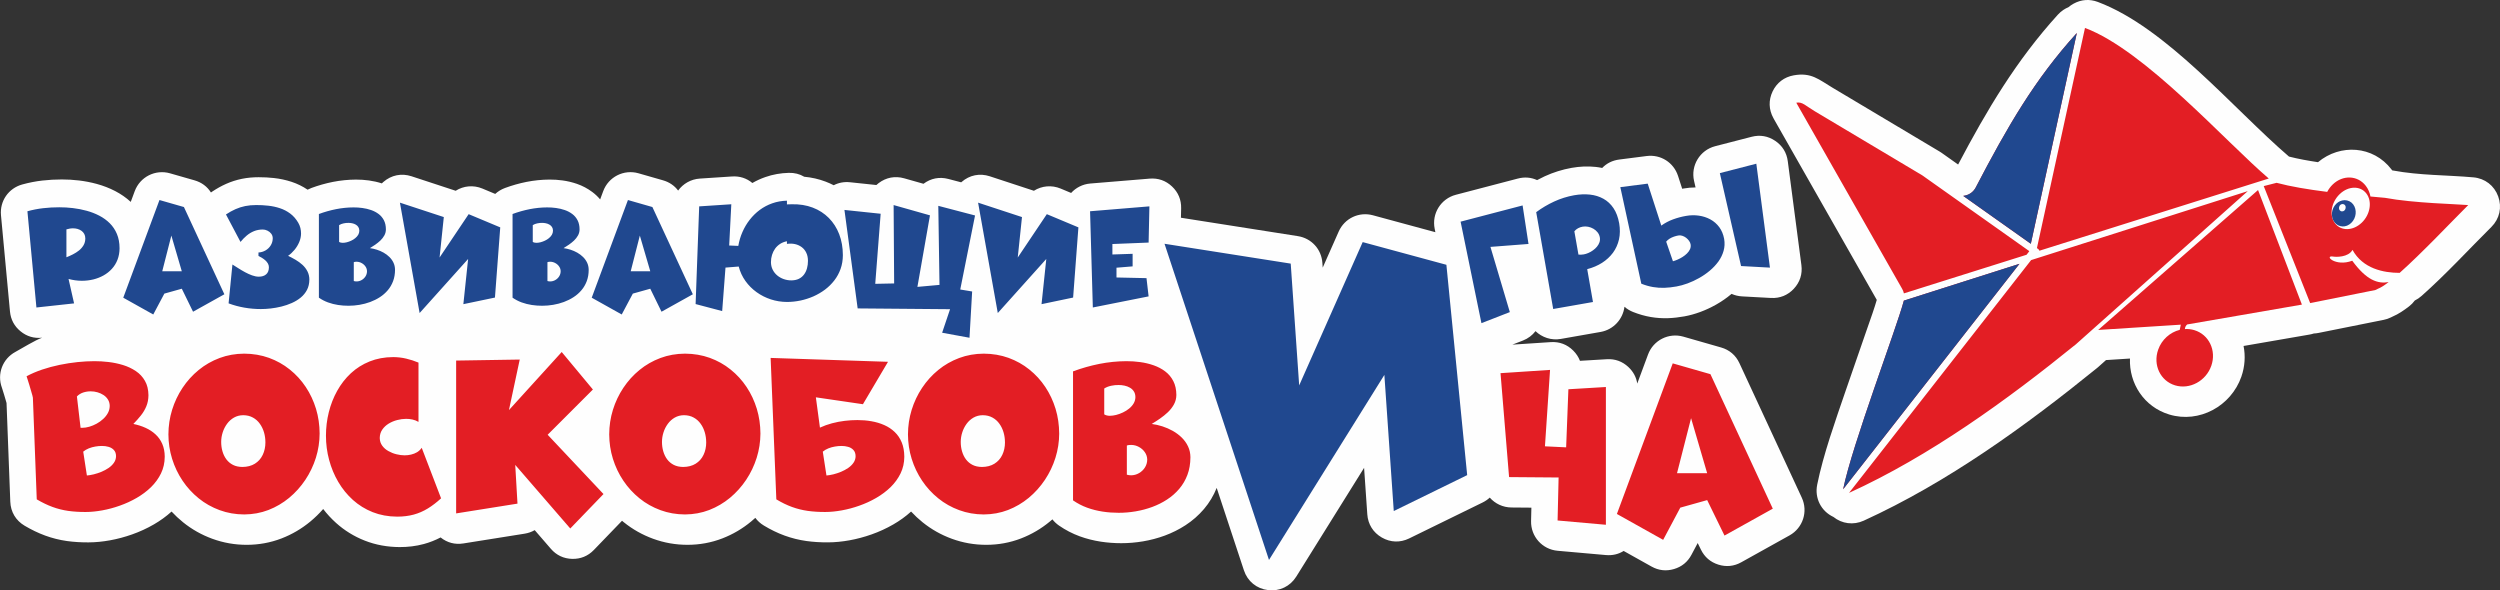 <?xml version="1.0" encoding="UTF-8"?> <svg xmlns="http://www.w3.org/2000/svg" xmlns:xlink="http://www.w3.org/1999/xlink" xmlns:xodm="http://www.corel.com/coreldraw/odm/2003" xml:space="preserve" width="95.625mm" height="22.581mm" version="1.1" style="shape-rendering:geometricPrecision; text-rendering:geometricPrecision; image-rendering:optimizeQuality; fill-rule:evenodd; clip-rule:evenodd" viewBox="0 0 2237.39 528.33"><rect x="0" y="0" width="2237.39" height="528.33" fill="#333333" stroke="none"/> <defs> <style type="text/css"> .fil0 {fill:#FEFEFE} .fil1 {fill:#E31E24;fill-rule:nonzero} .fil2 {fill:#20488F;fill-rule:nonzero} </style> </defs> <g id="Слой_x0020_1">  <g id="_1403413986080"> <g id="лого_РИВ-1.2_x002b_"> <path class="fil0" d="M37.7 302.23c-7.2,0.78 -13.69,-1.14 -19.3,-5.72 -5.62,-4.58 -8.8,-10.55 -9.47,-17.76l-8.05 -86.12c-1.19,-12.68 6.72,-24.13 18.98,-27.53 5.95,-1.65 12.01,-2.84 18.14,-3.54 5.75,-0.65 11.54,-0.96 17.33,-0.96 5.09,0 10.18,0.29 15.23,0.89 5.42,0.64 10.79,1.68 16.06,3.11 5.7,1.56 11.24,3.68 16.49,6.4 5.06,2.62 9.73,5.85 13.91,9.68l3.55 -9.59c4.75,-12.81 18.48,-19.75 31.61,-15.99l21.89 6.27c6.34,1.82 11.34,5.53 14.73,10.89 0.43,-0.32 0.86,-0.62 1.31,-0.93 3.92,-2.6 8.03,-4.91 12.32,-6.81 4.52,-2.01 9.25,-3.51 14.09,-4.5 4.9,-1 9.9,-1.42 14.9,-1.43 4.61,-0.01 9.21,0.22 13.79,0.73 5.35,0.6 10.63,1.72 15.75,3.4 5.09,1.68 9.9,4.03 14.33,7.02 1.06,-0.56 2.17,-1.06 3.32,-1.49 6.27,-2.32 12.7,-4.15 19.25,-5.46 6.82,-1.35 13.73,-2.04 20.67,-2.08 3.88,-0.02 7.76,0.24 11.61,0.77 3.93,0.54 7.81,1.41 11.59,2.63 0.44,-0.43 0.9,-0.86 1.38,-1.28 7.12,-6.19 16.26,-8.03 25.22,-5.08l39.28 12.9c0.07,0.02 0.13,0.04 0.2,0.07 6.98,-4.44 15.84,-5.36 23.97,-1.96l11.42 4.78c2.46,-2.25 5.4,-4.06 8.73,-5.3 6.27,-2.32 12.7,-4.15 19.25,-5.46 6.81,-1.35 13.73,-2.04 20.67,-2.08 3.88,-0.02 7.76,0.24 11.61,0.77 4.36,0.59 8.65,1.61 12.81,3.04 4.96,1.72 9.61,4.16 13.82,7.31 2.6,1.94 4.96,4.17 7.02,6.63l2.74 -7.38c4.74,-12.81 18.48,-19.75 31.61,-15.99l21.88 6.27c5.65,1.62 10.23,4.74 13.56,9.19 4.4,-6.1 11.39,-10.2 19.44,-10.73l28.75 -1.89c6.89,-0.45 13.07,1.53 18.24,5.84 3.67,-2.11 7.54,-3.88 11.57,-5.29 6.77,-2.38 13.86,-3.61 21.03,-3.79 5.09,-0.14 9.72,1.04 13.83,3.49 6.54,0.59 12.97,2.02 19.17,4.38 2.47,0.94 4.87,2.01 7.2,3.22 4.4,-2.31 9.37,-3.23 14.67,-2.67l23.5 2.47c0.63,-0.58 1.29,-1.13 1.99,-1.67 6.74,-5.13 14.74,-6.64 22.89,-4.34l17.3 4.9c6.53,-4.9 14.25,-6.41 22.2,-4.33l11.54 3.03c0.12,-0.11 0.25,-0.22 0.37,-0.33 7.12,-6.19 16.26,-8.03 25.22,-5.08l39.28 12.9c0.06,0.02 0.13,0.04 0.2,0.07 6.98,-4.44 15.84,-5.36 23.97,-1.96l9.34 3.91c4.29,-4.72 10.31,-7.87 17.15,-8.44l53.12 -4.38c7.63,-0.63 14.43,1.75 20,7 5.57,5.25 8.36,11.9 8.19,19.55l-0.19 8.45 104.64 16.46c12.14,1.91 21.1,11.67 21.95,23.93l0.29 4.27 14.3 -32.27c5.25,-11.85 18.13,-17.98 30.64,-14.59l55.9 15.15 -0.62 -3.04c-2.79,-13.58 5.51,-26.94 18.93,-30.45l55.49 -14.52c6.01,-1.58 11.83,-1.1 17.22,1.38 2.23,-1.21 4.5,-2.34 6.81,-3.4 7.7,-3.53 15.77,-6.07 24.1,-7.55 7.11,-1.26 14.4,-1.63 21.58,-0.84 1.95,0.21 3.87,0.52 5.78,0.92 4.05,-4.21 9.2,-6.75 15.26,-7.53l24.52 -3.14c12.56,-1.61 24.21,5.78 28.1,17.82l3.71 11.47c0.49,-0.09 0.98,-0.18 1.46,-0.26 3.47,-0.6 6.99,-0.92 10.5,-0.93l-1.34 -5.86c-3.14,-13.75 5.24,-27.51 18.89,-31.04l32.65 -8.43c7.49,-1.93 14.68,-0.69 21.09,3.64 6.41,4.33 10.25,10.54 11.25,18.21l12.19 93c1.04,7.96 -1.27,15.22 -6.73,21.1 -5.45,5.88 -12.52,8.74 -20.53,8.3l-25.84 -1.41c-3.35,-0.18 -6.52,-0.97 -9.4,-2.26 -0.11,0.1 -0.23,0.2 -0.34,0.29 -4.21,3.54 -8.75,6.65 -13.54,9.35 -4.54,2.56 -9.26,4.78 -14.16,6.58 -4.67,1.71 -9.46,3.08 -14.36,3.95 -4.77,0.85 -9.6,1.42 -14.45,1.59 -5.2,0.18 -10.41,-0.18 -15.54,-1.06 -5.35,-0.92 -10.58,-2.45 -15.62,-4.43 -2.97,-1.17 -5.59,-2.77 -7.84,-4.74 -1.35,11.1 -9.82,20.52 -21.37,22.55l-35.61 6.25c-8.52,1.49 -16.83,-1.37 -22.63,-6.97 -2.81,3.65 -6.63,6.61 -11.23,8.39l-9.49 3.69 34.34 -2.26c7.76,-0.51 14.64,2.08 20.14,7.58 2.73,2.73 4.74,5.81 6.02,9.16l23.97 -1.43c7.44,-0.45 14,1.94 19.42,7.04 4.37,4.12 7.02,9.08 7.88,14.76l9.65 -26.01c4.75,-12.81 18.48,-19.75 31.61,-15.99l33.74 9.67c7.54,2.16 13.17,6.98 16.46,14.09l55.81 120.37c5.76,12.41 0.99,27.07 -10.96,33.73l-43.23 24.07c-6.48,3.61 -13.4,4.32 -20.48,2.1 -7.08,-2.23 -12.35,-6.76 -15.61,-13.43l-2.88 -5.89 -5.6 10.53c-3.41,6.42 -8.68,10.71 -15.66,12.76 -6.98,2.05 -13.72,1.29 -20.07,-2.26l-24.94 -13.95c-4.71,2.95 -10.06,4.19 -15.89,3.67l-43.22 -3.83c-13.71,-1.21 -24.07,-12.81 -23.75,-26.57l0.28 -12.02 -17.86 -0.15c-7.71,-0.07 -14.64,-3.45 -19.38,-8.85 -1.88,1.74 -4.04,3.23 -6.46,4.41l-65.7 32.15c-8.03,3.93 -16.73,3.63 -24.48,-0.84 -7.74,-4.47 -12.36,-11.86 -12.97,-20.78l-2.87 -41.57 -60.7 97.34c-5.47,8.78 -14.93,13.32 -25.21,12.08 -10.27,-1.23 -18.4,-7.87 -21.64,-17.7l-24.37 -73.77c-2.75,6.89 -6.54,13.24 -11.36,18.9 -4.78,5.61 -10.32,10.46 -16.5,14.48 -5.82,3.79 -12.05,6.89 -18.57,9.3 -6.32,2.33 -12.86,4.05 -19.51,5.17 -6.43,1.08 -12.94,1.64 -19.46,1.64 -6.11,0 -12.21,-0.44 -18.25,-1.36 -6.45,-0.99 -12.79,-2.56 -18.92,-4.8 -6.55,-2.39 -12.74,-5.61 -18.48,-9.57 -2.34,-1.62 -4.34,-3.5 -5.98,-5.6 -0.74,0.66 -1.5,1.3 -2.26,1.93 -7.74,6.42 -16.38,11.49 -25.76,15.12 -9.94,3.85 -20.38,5.72 -31.03,5.74 -10.64,0.02 -21.09,-1.79 -31.07,-5.46 -9.47,-3.48 -18.24,-8.4 -26.08,-14.74 -3.67,-2.96 -7.09,-6.15 -10.27,-9.58 -4.82,4.38 -10.14,8.19 -15.79,11.46 -6.22,3.6 -12.76,6.6 -19.54,8.99 -6.46,2.28 -13.08,4.08 -19.83,5.29 -6.36,1.15 -12.81,1.82 -19.28,1.84 -6.45,0.02 -12.92,-0.32 -19.31,-1.22 -6.63,-0.93 -13.12,-2.55 -19.41,-4.84 -6.49,-2.35 -12.71,-5.43 -18.61,-9 -3.08,-1.86 -5.64,-4.19 -7.63,-6.88 -1.22,1.12 -2.47,2.21 -3.75,3.27 -7.74,6.42 -16.38,11.49 -25.76,15.12 -9.94,3.85 -20.38,5.72 -31.03,5.74 -10.64,0.02 -21.09,-1.79 -31.07,-5.46 -9.47,-3.48 -18.24,-8.4 -26.08,-14.74 -0.54,-0.43 -1.08,-0.88 -1.61,-1.32l-25.21 26.14c-5.27,5.46 -11.87,8.16 -19.46,7.96 -7.58,-0.2 -14.04,-3.26 -19,-9l-14.47 -16.72c-2.69,1.55 -5.71,2.64 -8.96,3.16l-54.9 8.75c-7.51,1.2 -14.48,-0.64 -20.36,-5.37 -4.76,2.49 -9.76,4.46 -14.97,5.88 -7.11,1.93 -14.43,2.77 -21.78,2.74 -10.73,-0.05 -21.29,-1.88 -31.29,-5.84 -9.41,-3.72 -18,-9 -25.52,-15.76 -4.24,-3.81 -8.09,-7.98 -11.53,-12.47 -3.51,4.03 -7.35,7.77 -11.48,11.2 -7.75,6.42 -16.38,11.49 -25.76,15.12 -9.94,3.84 -20.38,5.71 -31.03,5.74 -10.65,0.02 -21.09,-1.79 -31.07,-5.46 -9.47,-3.48 -18.24,-8.4 -26.08,-14.74 -3.67,-2.96 -7.09,-6.16 -10.27,-9.58 -4.83,4.39 -10.14,8.2 -15.79,11.47 -6.22,3.61 -12.76,6.6 -19.53,8.99 -6.46,2.28 -13.09,4.08 -19.83,5.29 -6.36,1.15 -12.81,1.82 -19.28,1.84 -6.46,0.02 -12.95,-0.32 -19.35,-1.23 -6.59,-0.94 -13.05,-2.57 -19.3,-4.85 -6.41,-2.34 -12.57,-5.38 -18.45,-8.85 -7.86,-4.64 -12.45,-12.32 -12.8,-21.45l-3.36 -88.34c-0.25,-0.87 -0.5,-1.75 -0.76,-2.62 -0.53,-1.76 -1.04,-3.53 -1.4,-4.77 -0.5,-1.58 -0.99,-3.17 -1.49,-4.75 -0.17,-0.55 -0.34,-1.11 -0.52,-1.66 -4.51,-12.21 0.59,-25.75 12.1,-31.95 5.72,-3.08 17.81,-10.63 23.97,-12.71zm1588.59 131.61c0,0 0,0 0,0 5.5,-27.19 16.26,-57.13 25.26,-83.48 6.08,-17.81 12.32,-35.56 18.47,-53.35 1.87,-5.43 3.9,-11.06 5.8,-16.66 1.37,-4.03 2.68,-8.05 3.82,-11.96 -30.59,-53.77 -61.18,-107.53 -91.76,-161.29 -0.22,-0.38 -0.39,-0.71 -0.77,-1.42 -4.2,-7.59 -4.45,-15.98 -0.73,-23.82 3.73,-7.83 10.4,-12.92 18.94,-14.45 15.81,-2.82 22.54,3.83 34.62,11.02 31.99,19.06 63.95,38.18 95.96,57.21 0.62,0.37 1.15,0.71 1.74,1.13l14.79 10.47c25.63,-48.56 51.83,-92.9 89.26,-134.11 1.5,-1.65 3.16,-3.07 4.93,-4.26 1.43,-0.96 2.93,-1.76 4.49,-2.4 1.42,-1.21 2.99,-2.28 4.72,-3.23 6.88,-3.74 14.27,-4.26 21.61,-1.51 61.47,23.06 120.96,95.39 171.09,138.39 8.43,2.15 17.22,3.72 25.97,5.03 19.89,-16.66 49.42,-14.85 65.76,6.45 0.22,0.29 0.44,0.58 0.66,0.87 0.22,0.04 0.44,0.07 0.68,0.12 24.08,4.48 47.89,3.99 71.98,6.13 10.33,0.92 18.67,7.34 22.2,17.08 3.53,9.75 1.23,20.02 -6.12,27.34 -20.7,20.61 -40.62,42.33 -62.48,61.72 -1.89,1.68 -3.9,3.03 -6.02,4.07 -1.45,1.97 -3.21,3.77 -5.25,5.34 -4.49,3.45 -9.38,6.82 -14.63,9.04l-1.68 0.82c-2.09,1.02 -4,1.66 -6.28,2.12l-58.38 11.71c-1.39,0.28 -2.78,0.44 -4.15,0.5 -1.26,0.41 -2.58,0.74 -3.94,0.97l-58.96 10.2c1.76,8.86 1.22,18.34 -1.98,27.5 -9.2,26.28 -37.62,41.97 -64.53,33.84 -22.64,-6.84 -36.04,-27.88 -35.16,-50.09l-21.43 1.37 -6.99 6.23c-0.32,0.29 -0.59,0.52 -0.93,0.79 -63.95,51.85 -133.82,102.44 -208.93,136.71 -9.22,4.2 -19.57,2.77 -27.12,-3.35 -11.03,-5.15 -16.94,-16.84 -14.52,-28.79z"></path> </g> <g id="_1.1"> <g> <path class="fil1" d="M147.44 408.78c-0.03,-4.32 -0.76,-8.15 -2.19,-11.43 -1.43,-3.31 -3.4,-6.14 -5.96,-8.51 -2.55,-2.38 -5.53,-4.35 -8.93,-5.9 -3.37,-1.56 -7.05,-2.7 -11.01,-3.53 2.46,-2.52 4.71,-5.05 6.75,-7.6 2.04,-2.55 3.65,-5.29 4.86,-8.21 1.22,-2.92 1.86,-6.23 1.89,-9.91 -0.07,-5.02 -1.09,-9.31 -3.14,-12.83 -2.01,-3.56 -4.74,-6.48 -8.15,-8.75 -3.43,-2.31 -7.23,-4.11 -11.46,-5.41 -4.2,-1.28 -8.51,-2.19 -12.92,-2.71 -4.43,-0.51 -8.63,-0.79 -12.68,-0.76 -4.77,0 -9.82,0.27 -15.14,0.82 -5.29,0.55 -10.64,1.4 -16.05,2.5 -5.38,1.12 -10.61,2.52 -15.65,4.22 -5.02,1.71 -9.67,3.68 -13.89,5.96 0.21,0.55 0.52,1.52 0.94,2.89 0.43,1.37 0.91,2.95 1.46,4.68 0.52,1.76 1.03,3.5 1.52,5.16 0.52,1.71 0.91,3.14 1.25,4.32 0.3,1.19 0.48,1.89 0.48,2.1l3.46 91.01c4.89,2.89 9.61,5.16 14.14,6.81 4.56,1.68 9.24,2.83 14.05,3.53 4.8,0.66 10,1 15.59,0.97 4.62,0 9.51,-0.49 14.74,-1.43 5.23,-0.94 10.49,-2.34 15.77,-4.22 5.29,-1.86 10.34,-4.16 15.15,-6.96 4.8,-2.77 9.09,-5.99 12.85,-9.64 3.73,-3.68 6.72,-7.78 8.91,-12.3 2.19,-4.53 3.31,-9.49 3.34,-14.86zm1711.24 -379.27c-37.74,41.54 -62.19,83.93 -90.68,138.62 -1.99,3.48 -4.98,5.76 -8.86,6.78 -0.73,0.19 -1.44,0.33 -2.15,0.41l60.51 42.85 41.18 -188.66zm-138.39 127.38c-30.72,-18.27 -67.46,-40.23 -95.98,-57.23 -8.69,-5.17 -11.18,-8.74 -16.7,-7.76 0.25,0.45 0.45,0.84 0.62,1.16 31.37,55.16 62.76,110.3 94.12,165.45 0.75,1.31 1.26,2.67 1.56,4.05l109.76 -34.56 2.32 -2.98 0.07 -0.33 -95.78 -67.82zm104.9 67.49l205.25 -64.62c-38.55,-32.81 -110.73,-114.62 -164.46,-134.77l-43.02 197.05 1.06 0.76c0.58,0.4 0.97,0.97 1.16,1.59zm309.33 -47.33c25.92,4.82 64.51,5.58 74.44,6.47 -14.65,14.59 -41.71,43.23 -61.38,60.68 -14.51,-0 -32.94,-3.79 -42.19,-20.56 -3.79,6.85 -15.02,6.38 -17.08,6 -9.02,-1.57 1.56,9.45 16.85,3.69 12.86,17.63 23,20.83 32.57,19.11 -3.81,2.93 -7.02,5.01 -9.39,5.9l-2.46 1.2 -58.38 11.71 -41.56 -104.72 11.53 -2.92c12.56,3.35 27.96,5.93 45.28,8.11 1.27,-2.45 2.94,-4.72 4.99,-6.69 9.09,-8.7 22.32,-8.14 29.54,1.27 2.16,2.81 3.54,6.09 4.16,9.55l13.08 1.2zm-20.89 22.28c7.72,-7.39 9.58,-19.15 4.14,-26.21 -5.43,-7.08 -16.1,-6.82 -23.82,0.59 -7.72,7.4 -9.6,19.13 -4.16,26.21 5.42,7.07 16.1,6.79 23.83,-0.6zm-53.53 73.27l-102.69 17.77c-1.28,1.13 -1.91,2.53 -2.04,4.11 2.83,-0.17 5.69,0.14 8.49,0.99 13.12,3.97 19.92,18.26 15.15,31.9 -4.77,13.64 -19.29,21.46 -32.4,17.5 -13.15,-3.97 -19.96,-18.25 -15.16,-31.89 3.18,-9.11 10.73,-15.64 19.31,-17.78 0.26,-1.51 0.58,-3.05 0.95,-4.64l-73.94 4.72 143.07 -125.21 39.26 102.54zm-201.95 35.27c-61.95,50.23 -131.16,100.32 -203.34,133.24l162.95 -208.34 193.9 -61.72 -153.52 136.81zm-208.62 129.99c8.01,-39.61 47.84,-144.27 54.24,-168.47l0.09 -0.35 103.48 -32.94 -157.82 201.76zm-212.33 31.78l0 -123.29 -33.56 2.01 -2.01 51.98 -18.97 -0.91 4.56 -68.39 -44.32 2.92 7.66 93.01 44.32 0.36 -0.91 38.48 43.22 3.83zm149.37 -14.41l-55.81 -120.37 -33.74 -9.67 -49.97 134.78 41.4 23.17 15.33 -28.82 24.07 -6.75 15.5 31.73 43.23 -24.07zm-58.73 -31.73l-26.99 0 12.58 -49.25 14.41 49.25zm-1429.65 -60.14c-0.04,2.19 -0.54,4.26 -1.61,6.23 -1.06,1.94 -2.46,3.74 -4.23,5.35 -1.76,1.64 -3.71,3.04 -5.87,4.23 -2.16,1.16 -4.35,2.1 -6.56,2.73 -2.26,0.64 -4.35,0.98 -6.35,0.98l-1.46 0 -3.28 -28.09c1.58,-1.64 3.47,-2.8 5.66,-3.53 2.19,-0.7 4.43,-1.06 6.75,-1.03 1.95,0 3.93,0.27 5.9,0.82 1.97,0.55 3.79,1.37 5.47,2.46 1.67,1.09 3.01,2.46 4.01,4.1 1.04,1.64 1.55,3.56 1.58,5.75zm5.66 44.87c-0.03,2.15 -0.64,4.1 -1.86,5.86 -1.19,1.76 -2.8,3.31 -4.75,4.68 -1.97,1.33 -4.1,2.49 -6.44,3.47 -2.31,0.94 -4.62,1.7 -6.9,2.27 -2.28,0.55 -4.32,0.88 -6.14,1.03l-3.28 -21.34c1.43,-1.21 3.1,-2.19 5.01,-2.95 1.89,-0.76 3.87,-1.31 5.93,-1.64 2.04,-0.36 3.98,-0.51 5.84,-0.51 2.01,-0.03 3.95,0.25 5.87,0.79 1.92,0.55 3.5,1.46 4.74,2.79 1.28,1.34 1.95,3.2 1.98,5.54zm182.2 -20.25c-0.04,-7.66 -1.1,-15.02 -3.22,-22.07 -2.16,-7.05 -5.2,-13.59 -9.18,-19.57 -3.98,-5.99 -8.75,-11.22 -14.32,-15.65 -5.53,-4.47 -11.76,-7.93 -18.6,-10.43 -6.87,-2.46 -14.26,-3.73 -22.17,-3.77 -7.84,0.04 -15.16,1.34 -22.03,3.9 -6.87,2.58 -13.11,6.14 -18.69,10.7 -5.62,4.59 -10.43,9.92 -14.47,15.99 -4.04,6.05 -7.15,12.65 -9.34,19.69 -2.18,7.08 -3.28,14.38 -3.31,21.95 0.03,7.53 1.13,14.83 3.31,21.88 2.19,7.02 5.29,13.55 9.34,19.58 4.04,6.02 8.85,11.27 14.47,15.8 5.58,4.53 11.82,8.02 18.69,10.55 6.87,2.53 14.19,3.83 22.03,3.86 7.67,-0.06 14.87,-1.36 21.68,-3.98 6.78,-2.64 12.95,-6.26 18.54,-10.88 5.59,-4.65 10.43,-10.03 14.5,-16.14 4.08,-6.11 7.2,-12.68 9.42,-19.73 2.18,-7.01 3.31,-14.25 3.34,-21.67zm-48.52 7.84c0,4.23 -0.82,8 -2.43,11.31 -1.58,3.32 -3.92,5.93 -6.99,7.85 -3.07,1.91 -6.81,2.89 -11.19,2.92 -3.23,-0.03 -6.05,-0.64 -8.42,-1.85 -2.4,-1.22 -4.35,-2.89 -5.93,-4.99 -1.55,-2.09 -2.71,-4.5 -3.47,-7.17 -0.79,-2.68 -1.15,-5.47 -1.15,-8.43 0,-2.86 0.45,-5.71 1.36,-8.51 0.88,-2.79 2.19,-5.35 3.9,-7.69 1.7,-2.31 3.76,-4.16 6.2,-5.56 2.43,-1.37 5.16,-2.1 8.24,-2.13 3.35,0.03 6.24,0.73 8.72,2.13 2.49,1.37 4.56,3.22 6.2,5.56 1.67,2.3 2.89,4.89 3.74,7.78 0.82,2.85 1.21,5.77 1.21,8.78zm157.22 50.16l-17.33 -45.23c-1.12,1.64 -2.52,2.95 -4.16,3.95 -1.67,0.97 -3.47,1.7 -5.41,2.13 -1.91,0.46 -3.83,0.66 -5.75,0.66 -2.28,0 -4.68,-0.3 -7.23,-0.94 -2.56,-0.61 -4.99,-1.58 -7.23,-2.85 -2.29,-1.24 -4.13,-2.86 -5.56,-4.84 -1.43,-1.95 -2.16,-4.22 -2.22,-6.87 0.03,-2.89 0.79,-5.38 2.28,-7.54 1.46,-2.12 3.37,-3.92 5.72,-5.35 2.37,-1.43 4.89,-2.49 7.63,-3.19 2.7,-0.7 5.35,-1.07 7.9,-1.07 1.95,-0.03 3.87,0.18 5.78,0.61 1.92,0.42 3.68,1.12 5.36,2.12l0 -53.07c-3.56,-1.49 -7.21,-2.67 -10.98,-3.56 -3.73,-0.89 -7.63,-1.34 -11.64,-1.37 -7.75,0.03 -14.77,1.34 -21.1,3.89 -6.35,2.55 -11.95,6.08 -16.78,10.57 -4.86,4.53 -8.93,9.76 -12.25,15.72 -3.32,5.93 -5.8,12.34 -7.51,19.15 -1.7,6.83 -2.55,13.86 -2.55,21.06 0,7.39 0.94,14.59 2.83,21.61 1.86,7.02 4.59,13.58 8.18,19.7 3.59,6.13 7.97,11.51 13.13,16.17 5.2,4.65 11.09,8.3 17.69,10.91 6.62,2.62 13.89,3.95 21.82,4.01 5.44,0 10.36,-0.61 14.84,-1.82 4.47,-1.21 8.66,-3.04 12.64,-5.47 3.98,-2.43 7.94,-5.47 11.92,-9.12zm145.36 -3.83l-49.98 -53.07 40.49 -40.49 -27.91 -33.56 -47.23 51.98 9.66 -45.23 -56.91 0.91 0 136.78 54.9 -8.75 -2.01 -34.65 49.25 56.9 29.73 -30.82zm140.44 -54.17c-0.04,-7.66 -1.1,-15.02 -3.22,-22.07 -2.16,-7.05 -5.2,-13.59 -9.18,-19.57 -3.98,-5.99 -8.76,-11.22 -14.32,-15.65 -5.53,-4.47 -11.76,-7.93 -18.6,-10.43 -6.87,-2.46 -14.26,-3.73 -22.17,-3.77 -7.84,0.04 -15.16,1.34 -22.03,3.9 -6.87,2.58 -13.11,6.14 -18.69,10.7 -5.62,4.59 -10.43,9.92 -14.47,15.99 -4.04,6.05 -7.15,12.65 -9.34,19.69 -2.19,7.08 -3.28,14.38 -3.31,21.95 0.03,7.53 1.12,14.83 3.31,21.88 2.19,7.02 5.29,13.55 9.34,19.58 4.04,6.02 8.85,11.27 14.47,15.8 5.58,4.53 11.82,8.02 18.69,10.55 6.87,2.53 14.19,3.83 22.03,3.86 7.66,-0.06 14.87,-1.36 21.68,-3.98 6.78,-2.64 12.95,-6.26 18.54,-10.88 5.59,-4.65 10.43,-10.03 14.5,-16.14 4.07,-6.11 7.21,-12.68 9.42,-19.73 2.19,-7.01 3.31,-14.25 3.35,-21.67zm-48.52 7.84c0,4.23 -0.82,8 -2.43,11.31 -1.58,3.32 -3.93,5.93 -7,7.85 -3.07,1.91 -6.81,2.89 -11.19,2.92 -3.22,-0.03 -6.04,-0.64 -8.42,-1.85 -2.4,-1.22 -4.35,-2.89 -5.93,-4.99 -1.54,-2.09 -2.7,-4.5 -3.47,-7.17 -0.79,-2.68 -1.15,-5.47 -1.15,-8.43 0,-2.86 0.45,-5.71 1.36,-8.51 0.88,-2.79 2.19,-5.35 3.9,-7.69 1.7,-2.31 3.76,-4.16 6.2,-5.56 2.43,-1.37 5.16,-2.1 8.23,-2.13 3.35,0.03 6.24,0.73 8.72,2.13 2.49,1.37 4.56,3.22 6.21,5.56 1.67,2.3 2.89,4.89 3.73,7.78 0.82,2.85 1.22,5.77 1.22,8.78zm177.28 12.96c-0.03,-4.93 -0.79,-9.21 -2.31,-12.86 -1.52,-3.68 -3.62,-6.78 -6.32,-9.34 -2.68,-2.55 -5.78,-4.62 -9.33,-6.17 -3.53,-1.58 -7.35,-2.7 -11.43,-3.41 -4.07,-0.73 -8.27,-1.06 -12.55,-1.06 -3.77,0 -7.6,0.22 -11.46,0.7 -3.83,0.46 -7.63,1.19 -11.37,2.19 -3.74,1.01 -7.29,2.28 -10.73,3.87l-3.65 -27.12 42.13 6.17 22.44 -37.96 -105.05 -3.47c0.82,21 1.67,42.1 2.55,63.22 0.89,21.16 1.74,42.25 2.55,63.35 4.78,2.89 9.46,5.16 14.02,6.81 4.59,1.68 9.3,2.83 14.16,3.53 4.83,0.66 10.03,1 15.6,0.97 4.62,0 9.51,-0.49 14.74,-1.43 5.23,-0.94 10.49,-2.34 15.77,-4.22 5.29,-1.86 10.33,-4.16 15.14,-6.96 4.8,-2.77 9.09,-5.99 12.86,-9.64 3.73,-3.68 6.72,-7.78 8.91,-12.3 2.18,-4.53 3.31,-9.49 3.34,-14.86zm-43.59 -0.55c-0.03,2.15 -0.64,4.1 -1.85,5.86 -1.19,1.76 -2.8,3.31 -4.75,4.68 -1.98,1.33 -4.1,2.49 -6.44,3.47 -2.31,0.94 -4.62,1.7 -6.9,2.27 -2.28,0.55 -4.32,0.88 -6.14,1.03l-3.28 -21.34c1.43,-1.21 3.1,-2.19 5.01,-2.95 1.88,-0.76 3.86,-1.31 5.93,-1.64 2.03,-0.36 3.98,-0.51 5.83,-0.51 2.01,-0.03 3.96,0.25 5.87,0.79 1.91,0.51 3.5,1.46 4.74,2.79 1.28,1.34 1.94,3.2 1.97,5.54zm182.2 -20.25c-0.03,-7.66 -1.1,-15.02 -3.22,-22.07 -2.16,-7.05 -5.2,-13.59 -9.18,-19.57 -3.98,-5.99 -8.76,-11.22 -14.32,-15.65 -5.53,-4.47 -11.76,-7.93 -18.6,-10.43 -6.86,-2.46 -14.26,-3.73 -22.16,-3.77 -7.84,0.04 -15.16,1.34 -22.03,3.9 -6.87,2.58 -13.11,6.14 -18.7,10.7 -5.62,4.59 -10.43,9.92 -14.47,15.99 -4.04,6.05 -7.15,12.65 -9.34,19.69 -2.19,7.08 -3.28,14.38 -3.31,21.95 0.03,7.53 1.12,14.83 3.31,21.88 2.19,7.02 5.29,13.55 9.34,19.58 4.04,6.02 8.85,11.27 14.47,15.8 5.59,4.53 11.83,8.02 18.7,10.55 6.87,2.53 14.19,3.83 22.03,3.86 7.66,-0.06 14.87,-1.36 21.68,-3.98 6.78,-2.64 12.95,-6.26 18.54,-10.88 5.59,-4.65 10.43,-10.03 14.5,-16.14 4.07,-6.11 7.21,-12.68 9.42,-19.73 2.19,-7.01 3.32,-14.25 3.35,-21.67zm-48.51 7.84c0,4.23 -0.83,8 -2.43,11.31 -1.58,3.32 -3.93,5.93 -7,7.85 -3.07,1.91 -6.81,2.89 -11.19,2.92 -3.22,-0.03 -6.04,-0.64 -8.42,-1.85 -2.4,-1.22 -4.35,-2.89 -5.93,-4.99 -1.54,-2.09 -2.7,-4.5 -3.47,-7.17 -0.79,-2.68 -1.15,-5.47 -1.15,-8.43 0,-2.86 0.45,-5.71 1.36,-8.51 0.88,-2.79 2.19,-5.35 3.9,-7.69 1.7,-2.31 3.76,-4.16 6.2,-5.56 2.43,-1.37 5.16,-2.1 8.23,-2.13 3.35,0.03 6.24,0.73 8.72,2.13 2.49,1.37 4.56,3.22 6.21,5.56 1.67,2.3 2.89,4.89 3.73,7.78 0.82,2.85 1.22,5.77 1.22,8.78zm165.97 13.5c-0.03,-3.59 -0.73,-6.84 -2.13,-9.79 -1.36,-2.95 -3.25,-5.56 -5.59,-7.88 -2.37,-2.34 -5.05,-4.32 -8.02,-6.02 -3.01,-1.67 -6.11,-3.04 -9.34,-4.08 -3.25,-1.03 -6.44,-1.76 -9.57,-2.15 2.34,-1.4 4.77,-2.98 7.29,-4.71 2.55,-1.74 4.93,-3.68 7.17,-5.78 2.22,-2.13 4.05,-4.47 5.44,-7.03 1.4,-2.55 2.13,-5.35 2.16,-8.39 -0.03,-4.83 -0.94,-9 -2.74,-12.46 -1.79,-3.47 -4.19,-6.38 -7.26,-8.66 -3.07,-2.31 -6.5,-4.13 -10.37,-5.47 -3.86,-1.34 -7.87,-2.31 -12.04,-2.86 -4.16,-0.57 -8.27,-0.85 -12.28,-0.82 -8.15,0.03 -16.2,0.85 -24.23,2.43 -8.02,1.61 -15.86,3.83 -23.56,6.69l0 115.45c3.92,2.71 8.12,4.89 12.62,6.54 4.5,1.64 9.15,2.79 13.92,3.52 4.77,0.73 9.54,1.06 14.32,1.06 5.01,0 10.06,-0.42 15.14,-1.28 5.07,-0.85 10.03,-2.16 14.81,-3.92 4.77,-1.76 9.24,-3.98 13.37,-6.69 4.13,-2.67 7.75,-5.87 10.88,-9.55 3.13,-3.67 5.56,-7.84 7.32,-12.52 1.77,-4.71 2.65,-9.92 2.68,-15.65zm-49.24 -53.99c-0.03,2.04 -0.55,3.92 -1.55,5.65 -1.03,1.74 -2.37,3.28 -4.07,4.66 -1.67,1.36 -3.53,2.55 -5.56,3.49 -2.04,0.97 -4.07,1.7 -6.1,2.22 -2.04,0.49 -3.95,0.76 -5.69,0.76 -0.82,0 -1.67,-0.09 -2.52,-0.3 -0.85,-0.18 -1.68,-0.52 -2.41,-0.98l0 -23.16c1.92,-1.19 3.98,-1.98 6.2,-2.44 2.22,-0.49 4.47,-0.7 6.75,-0.67 1.7,0 3.43,0.18 5.19,0.55 1.73,0.36 3.34,0.98 4.8,1.82 1.49,0.82 2.67,1.95 3.55,3.32 0.92,1.39 1.37,3.07 1.4,5.08zm10.58 55.99c-0.04,2.58 -0.73,4.93 -2.07,7.05 -1.33,2.09 -3.1,3.8 -5.29,5.04 -2.16,1.28 -4.53,1.92 -7.05,1.95 -1.28,0 -2.55,-0.18 -3.83,-0.55l0 -26.08c0.63,-0.27 1.31,-0.43 2.01,-0.48 0.7,-0.07 1.37,-0.07 2.01,-0.07 2.37,0.03 4.62,0.61 6.77,1.79 2.16,1.16 3.92,2.71 5.29,4.68 1.39,1.98 2.12,4.2 2.16,6.66z"></path> <path class="fil2" d="M106.99 222.07c-0.02,-4.79 -0.81,-9.01 -2.36,-12.7 -1.54,-3.67 -3.67,-6.86 -6.39,-9.57 -2.72,-2.7 -5.84,-4.96 -9.39,-6.8 -3.54,-1.84 -7.33,-3.31 -11.36,-4.4 -4.02,-1.1 -8.12,-1.9 -12.28,-2.38 -4.16,-0.5 -8.22,-0.73 -12.16,-0.71 -4.81,-0.02 -9.6,0.26 -14.39,0.8 -4.79,0.55 -9.48,1.47 -14.12,2.76l8.05 86.12 33.71 -3.67 -4.96 -21.88c1.95,0.53 3.92,0.95 5.93,1.22 1.99,0.29 4,0.43 6.02,0.43 3.5,0 6.9,-0.41 10.19,-1.2 3.3,-0.81 6.35,-2.01 9.19,-3.59 2.84,-1.59 5.33,-3.57 7.47,-5.91 2.15,-2.35 3.83,-5.07 5.03,-8.17 1.2,-3.1 1.81,-6.55 1.83,-10.35zm1992.08 -37.74c0.31,0.74 0.26,1.9 -0.02,2.62 -1.13,2.86 -3.67,2.12 -3.75,2.12 -0.06,0 -2.23,-0.63 -1.97,-3.37 0.07,-0.81 0.53,-1.84 1.28,-2.41 1.48,-1.16 3.7,-0.8 4.46,1.05zm-0.83 -5.21c-2.87,0.15 -5.26,1.2 -7.26,3.11 -4.62,4.43 -5.41,11.88 -1.72,16.66 3.65,4.76 10.37,5.06 14.97,0.62 4.62,-4.41 5.38,-11.86 1.74,-16.65 -1.85,-2.41 -4.5,-3.69 -7.74,-3.75zm-239.56 -149.61c-37.74,41.54 -62.19,83.93 -90.68,138.62 -1.99,3.48 -4.98,5.76 -8.86,6.78 -0.73,0.19 -1.44,0.33 -2.15,0.41l60.51 42.85 41.18 -188.66zm-209.15 408.35c8.01,-39.61 47.84,-144.27 54.24,-168.47l0.09 -0.35 103.48 -32.94 -157.82 201.76zm-286.87 -254.01l-55.49 14.52 18.65 90.83 25.41 -9.89 -17.35 -58.36 34.06 -2.62 -5.28 -34.49zm86.41 15.86c-0.96,-5.35 -2.65,-9.83 -5.07,-13.43 -2.42,-3.62 -5.44,-6.42 -9.02,-8.41 -3.58,-1.98 -7.61,-3.24 -12.05,-3.72 -4.44,-0.49 -9.16,-0.29 -14.17,0.59 -6.17,1.1 -12.09,2.96 -17.79,5.58 -5.7,2.62 -11.09,5.8 -16.14,9.55l15.21 86.66 35.6 -6.25 -5.16 -29.41c4.95,-1.28 9.36,-3.17 13.28,-5.65 3.91,-2.5 7.15,-5.5 9.77,-9.02 2.59,-3.53 4.38,-7.53 5.4,-11.97 0.99,-4.44 1.04,-9.27 0.15,-14.51zm-17.29 12.75c0.25,1.53 0.15,3.01 -0.34,4.41 -0.49,1.4 -1.25,2.72 -2.26,3.93 -1.01,1.21 -2.19,2.28 -3.51,3.22 -1.33,0.97 -2.71,1.75 -4.15,2.36 -1.42,0.62 -2.81,1.06 -4.12,1.28 -0.82,0.14 -1.65,0.23 -2.44,0.26 -0.81,0.03 -1.59,0 -2.32,-0.07l-3.66 -20.86c0.93,-1.13 2.02,-2.03 3.31,-2.73 1.29,-0.68 2.64,-1.16 4.11,-1.41 1.59,-0.28 3.21,-0.24 4.88,0.07 1.68,0.33 3.25,0.92 4.73,1.78 1.46,0.84 2.73,1.93 3.76,3.24 1.02,1.3 1.7,2.8 2.01,4.51zm140.05 -65.96l-32.65 8.43 18.99 83.16 25.85 1.41 -12.19 -93zm-28.77 67.36c-0.77,-4.11 -2.22,-7.63 -4.37,-10.55 -2.17,-2.92 -4.82,-5.23 -7.97,-6.96 -3.17,-1.71 -6.6,-2.85 -10.31,-3.36 -3.71,-0.54 -7.49,-0.48 -11.36,0.21 -3.91,0.66 -7.78,1.68 -11.59,3.07 -3.8,1.38 -7.36,3.25 -10.67,5.62l-12.15 -37.55 -24.52 3.14c3.09,14.34 6.22,28.73 9.38,43.16 3.16,14.45 6.29,28.85 9.4,43.25 3.59,1.42 7.08,2.42 10.45,2.99 3.4,0.59 6.8,0.81 10.25,0.7 3.43,-0.13 7.02,-0.53 10.76,-1.2 3.18,-0.56 6.48,-1.49 9.97,-2.76 3.48,-1.28 6.92,-2.88 10.33,-4.81 3.41,-1.91 6.6,-4.11 9.57,-6.61 2.96,-2.49 5.52,-5.22 7.68,-8.18 2.12,-2.98 3.68,-6.16 4.63,-9.54 0.96,-3.38 1.14,-6.92 0.51,-10.62zm-30.03 4.88c0.24,1.51 0.06,2.94 -0.55,4.3 -0.61,1.36 -1.53,2.64 -2.7,3.79 -1.19,1.18 -2.52,2.23 -4.01,3.16 -1.47,0.93 -2.97,1.71 -4.47,2.36 -1.5,0.66 -2.86,1.13 -4.09,1.46l-6.06 -17.55c0.87,-1.06 1.92,-1.95 3.12,-2.7 1.23,-0.73 2.52,-1.35 3.91,-1.82 1.37,-0.46 2.7,-0.8 4.02,-1.03 1.11,-0.18 2.27,-0.07 3.44,0.32 1.18,0.37 2.3,0.98 3.35,1.76 1.04,0.81 1.93,1.71 2.65,2.74 0.74,1.03 1.21,2.12 1.41,3.22zm-218.57 18.23l-74.91 -20.31 -56.84 128.25 -7.57 -109 -112.95 -17.76 93.5 282.97 103.26 -165.6 8.41 121.83 65.7 -32.15 -18.6 -188.22zm-1218.11 -23.53c-0.02,2.26 -0.55,4.28 -1.59,6.05 -1.03,1.75 -2.39,3.31 -4.06,4.66 -1.68,1.33 -3.51,2.5 -5.46,3.49 -1.97,1 -3.9,1.87 -5.8,2.6l0 -24.96c0.95,-0.29 1.91,-0.53 2.92,-0.69 0.99,-0.18 1.99,-0.26 3,-0.26 1.38,0 2.72,0.18 4.02,0.53 1.3,0.38 2.46,0.93 3.53,1.68 1.04,0.73 1.87,1.68 2.51,2.84 0.61,1.14 0.92,2.48 0.94,4.06zm124.45 49.92l-36.2 -78.08 -21.88 -6.27 -32.41 87.42 26.85 15.02 9.94 -18.69 15.61 -4.37 10.06 20.59 28.03 -15.62zm-38.09 -20.59l-17.51 0 8.16 -31.94 9.34 31.94zm114.17 7.57c-0.02,-2.82 -0.62,-5.34 -1.74,-7.51 -1.12,-2.19 -2.6,-4.12 -4.45,-5.82 -1.86,-1.67 -3.91,-3.18 -6.14,-4.49 -2.23,-1.3 -4.48,-2.5 -6.72,-3.58 2.09,-1.44 4,-3.24 5.74,-5.35 1.75,-2.11 3.15,-4.41 4.21,-6.9 1.06,-2.5 1.62,-5.05 1.64,-7.63 0,-1.72 -0.18,-3.38 -0.58,-4.99 -0.39,-1.62 -1.02,-3.18 -1.91,-4.71 -1.97,-3.37 -4.35,-6.12 -7.17,-8.22 -2.8,-2.09 -5.89,-3.71 -9.25,-4.81 -3.35,-1.11 -6.85,-1.86 -10.47,-2.25 -3.63,-0.42 -7.24,-0.59 -10.84,-0.57 -3.5,0 -6.74,0.29 -9.76,0.91 -2.99,0.61 -5.91,1.54 -8.71,2.78 -2.8,1.24 -5.64,2.82 -8.5,4.72l13.01 24.6c1.73,-2.14 3.59,-4.06 5.58,-5.72 1.99,-1.67 4.16,-2.97 6.51,-3.94 2.36,-0.95 4.96,-1.44 7.78,-1.46 1.46,0 2.86,0.33 4.22,1 1.38,0.65 2.5,1.55 3.39,2.72 0.88,1.16 1.36,2.52 1.38,4.08 -0.02,2.39 -0.63,4.52 -1.8,6.39 -1.14,1.87 -2.7,3.37 -4.61,4.49 -1.93,1.13 -4.04,1.76 -6.37,1.9l0 3.07c0.94,0.44 1.93,0.99 3.01,1.64 1.06,0.65 2.07,1.4 3.04,2.23 0.96,0.85 1.73,1.79 2.34,2.81 0.62,1.05 0.93,2.15 0.95,3.38 -0.02,2.9 -0.84,5.02 -2.47,6.42 -1.61,1.4 -3.83,2.09 -6.64,2.09 -1.88,-0.02 -3.87,-0.41 -5.96,-1.17 -2.09,-0.75 -4.2,-1.72 -6.31,-2.86 -2.11,-1.14 -4.12,-2.35 -6.05,-3.57 -1.93,-1.23 -3.66,-2.33 -5.22,-3.3l-3.43 34.78c4.63,1.72 9.36,3 14.21,3.83 4.85,0.85 9.74,1.26 14.65,1.26 2.72,0 5.64,-0.16 8.81,-0.51 3.16,-0.36 6.35,-0.93 9.6,-1.72 3.24,-0.81 6.35,-1.86 9.33,-3.19 2.97,-1.32 5.64,-2.94 8,-4.89 2.34,-1.93 4.2,-4.22 5.58,-6.86 1.36,-2.64 2.07,-5.66 2.09,-9.09zm76.65 -8.87c-0.02,-2.33 -0.47,-4.44 -1.38,-6.35 -0.88,-1.91 -2.11,-3.61 -3.63,-5.11 -1.54,-1.52 -3.27,-2.8 -5.21,-3.91 -1.95,-1.09 -3.96,-1.97 -6.06,-2.64 -2.11,-0.67 -4.18,-1.14 -6.2,-1.4 1.51,-0.91 3.09,-1.94 4.72,-3.06 1.66,-1.13 3.2,-2.39 4.66,-3.75 1.44,-1.38 2.62,-2.9 3.53,-4.55 0.91,-1.65 1.39,-3.47 1.4,-5.45 -0.01,-3.14 -0.61,-5.84 -1.77,-8.09 -1.17,-2.25 -2.72,-4.13 -4.72,-5.62 -1.99,-1.5 -4.22,-2.68 -6.72,-3.55 -2.51,-0.86 -5.11,-1.5 -7.81,-1.85 -2.7,-0.38 -5.36,-0.55 -7.96,-0.53 -5.28,0.02 -10.51,0.55 -15.71,1.58 -5.21,1.05 -10.29,2.48 -15.28,4.33l0 74.89c2.55,1.75 5.26,3.18 8.18,4.24 2.92,1.06 5.93,1.81 9.03,2.29 3.1,0.47 6.19,0.69 9.29,0.69 3.25,0 6.53,-0.28 9.82,-0.83 3.3,-0.55 6.51,-1.4 9.61,-2.54 3.09,-1.15 5.99,-2.59 8.67,-4.34 2.69,-1.73 5.03,-3.8 7.06,-6.19 2.03,-2.38 3.61,-5.08 4.75,-8.13 1.14,-3.05 1.72,-6.43 1.73,-10.15zm-31.94 -35.02c-0.02,1.31 -0.36,2.54 -1,3.67 -0.67,1.12 -1.54,2.12 -2.65,3.01 -1.08,0.89 -2.29,1.66 -3.61,2.26 -1.32,0.63 -2.64,1.1 -3.96,1.44 -1.33,0.32 -2.57,0.49 -3.7,0.49 -0.53,0 -1.08,-0.06 -1.63,-0.2 -0.55,-0.11 -1.09,-0.33 -1.56,-0.63l0 -15.02c1.24,-0.77 2.58,-1.28 4.02,-1.57 1.44,-0.32 2.89,-0.46 4.38,-0.44 1.1,0 2.23,0.12 3.37,0.36 1.12,0.23 2.17,0.63 3.11,1.18 0.96,0.53 1.73,1.26 2.3,2.15 0.6,0.91 0.89,1.99 0.91,3.3zm6.86 36.32c-0.02,1.68 -0.47,3.2 -1.34,4.57 -0.87,1.36 -2.01,2.46 -3.43,3.27 -1.4,0.83 -2.94,1.24 -4.57,1.26 -0.83,0 -1.66,-0.12 -2.49,-0.35l0 -16.91c0.42,-0.18 0.85,-0.28 1.3,-0.32 0.45,-0.04 0.88,-0.04 1.3,-0.04 1.54,0.02 2.99,0.4 4.39,1.17 1.4,0.75 2.55,1.75 3.43,3.03 0.91,1.29 1.39,2.73 1.4,4.32zm119.25 -39.28l-28.27 -11.83 -26.03 38.8 3.79 -36.2 -39.28 -12.9 17.63 98.78 43.41 -48.38 -4.26 40.45 28.27 -5.91 4.74 -62.82zm79.14 37.98c-0.02,-2.33 -0.47,-4.44 -1.38,-6.35 -0.89,-1.91 -2.11,-3.61 -3.63,-5.11 -1.54,-1.52 -3.28,-2.8 -5.21,-3.91 -1.95,-1.09 -3.96,-1.97 -6.05,-2.64 -2.11,-0.67 -4.18,-1.14 -6.21,-1.4 1.51,-0.91 3.09,-1.94 4.73,-3.06 1.66,-1.13 3.2,-2.39 4.66,-3.75 1.44,-1.38 2.62,-2.9 3.53,-4.55 0.91,-1.65 1.39,-3.47 1.4,-5.45 -0.01,-3.14 -0.61,-5.84 -1.77,-8.09 -1.17,-2.25 -2.72,-4.13 -4.72,-5.62 -1.99,-1.5 -4.22,-2.68 -6.72,-3.55 -2.51,-0.86 -5.11,-1.5 -7.81,-1.85 -2.7,-0.38 -5.36,-0.55 -7.96,-0.53 -5.28,0.02 -10.51,0.55 -15.71,1.58 -5.21,1.05 -10.29,2.48 -15.28,4.33l0 74.89c2.55,1.75 5.26,3.18 8.18,4.24 2.92,1.06 5.93,1.81 9.03,2.29 3.1,0.47 6.19,0.69 9.29,0.69 3.25,0 6.53,-0.28 9.82,-0.83 3.3,-0.55 6.51,-1.4 9.61,-2.54 3.09,-1.15 5.99,-2.59 8.67,-4.34 2.68,-1.73 5.03,-3.8 7.06,-6.19 2.03,-2.38 3.61,-5.08 4.75,-8.13 1.14,-3.05 1.72,-6.43 1.73,-10.15zm-31.94 -35.02c-0.02,1.31 -0.36,2.54 -1,3.67 -0.67,1.12 -1.54,2.12 -2.64,3.01 -1.08,0.89 -2.29,1.66 -3.61,2.26 -1.32,0.63 -2.64,1.1 -3.96,1.44 -1.33,0.32 -2.57,0.49 -3.7,0.49 -0.53,0 -1.08,-0.06 -1.63,-0.2 -0.55,-0.11 -1.09,-0.33 -1.56,-0.63l0 -15.02c1.24,-0.77 2.59,-1.28 4.03,-1.57 1.44,-0.32 2.89,-0.46 4.37,-0.44 1.1,0 2.23,0.12 3.37,0.36 1.12,0.23 2.17,0.63 3.11,1.18 0.97,0.53 1.74,1.26 2.31,2.15 0.59,0.91 0.89,1.99 0.91,3.3zm6.86 36.32c-0.02,1.68 -0.47,3.2 -1.34,4.57 -0.87,1.36 -2.01,2.46 -3.43,3.27 -1.4,0.83 -2.94,1.24 -4.58,1.26 -0.83,0 -1.65,-0.12 -2.48,-0.35l0 -16.91c0.42,-0.18 0.85,-0.28 1.3,-0.32 0.45,-0.04 0.89,-0.04 1.3,-0.04 1.54,0.02 3,0.4 4.4,1.17 1.4,0.75 2.54,1.75 3.43,3.03 0.91,1.29 1.39,2.73 1.4,4.32zm118.3 20.59l-36.2 -78.08 -21.88 -6.27 -32.41 87.42 26.85 15.02 9.94 -18.69 15.61 -4.37 10.06 20.59 28.03 -15.62zm-38.09 -20.59l-17.51 0 8.17 -31.94 9.34 31.94zm172.36 -14.43c-0.02,-6.86 -1.12,-13.11 -3.29,-18.75 -2.17,-5.64 -5.26,-10.47 -9.29,-14.53 -4.03,-4.06 -8.84,-7.16 -14.42,-9.28 -5.6,-2.13 -11.81,-3.13 -18.67,-2.98l-4.38 0.12 0 -3.32c-4.64,0.12 -9.01,0.89 -13.07,2.33 -4.08,1.42 -7.81,3.41 -11.22,5.91 -3.39,2.52 -6.39,5.46 -9.01,8.82 -2.62,3.35 -4.79,7.01 -6.52,10.98 -1.74,3.94 -2.96,8.1 -3.71,12.42l-8.16 -0.35 1.9 -36.91 -28.75 1.89 -3.2 87.43 23.78 6.27 2.96 -38.92 11.83 -0.94c1.25,4.75 3.25,9.07 6.01,12.93 2.77,3.88 6.1,7.21 10,10.01 3.89,2.8 8.14,4.95 12.78,6.47 4.63,1.5 9.42,2.27 14.39,2.29 4.02,0 8.04,-0.43 12.05,-1.26 4,-0.85 7.87,-2.09 11.61,-3.72 3.73,-1.66 7.18,-3.67 10.38,-6.06 3.19,-2.4 5.97,-5.15 8.37,-8.26 2.39,-3.09 4.26,-6.54 5.6,-10.31 1.34,-3.79 2.01,-7.87 2.03,-12.26zm-31.23 4.97c0,2.41 -0.27,4.67 -0.87,6.8 -0.58,2.11 -1.46,3.98 -2.68,5.6 -1.21,1.61 -2.74,2.9 -4.64,3.82 -1.87,0.91 -4.12,1.38 -6.72,1.4 -2.35,0 -4.62,-0.4 -6.78,-1.15 -2.17,-0.77 -4.13,-1.87 -5.84,-3.29 -1.72,-1.42 -3.05,-3.14 -4.06,-5.15 -1.01,-2.01 -1.52,-4.26 -1.54,-6.74 0,-2.27 0.31,-4.42 0.97,-6.49 0.63,-2.05 1.55,-3.93 2.77,-5.62 1.23,-1.68 2.72,-3.09 4.5,-4.24 1.78,-1.14 3.79,-1.91 6.07,-2.35l0 2.37c2.56,-0.37 4.97,-0.31 7.23,0.18 2.27,0.52 4.26,1.42 6,2.72 1.74,1.3 3.1,2.98 4.08,5.03 0.99,2.03 1.48,4.4 1.5,7.1zm149.53 -40.48l-32.89 -8.62 1.06 70.75 -19.76 1.78 11.24 -64.02 -32.53 -9.21 0.47 70.15 -16.92 0.35 4.85 -62.72 -32.41 -3.41 11.83 88.13 82.69 0.71 -7.09 21.06 24.49 4.49 2.37 -41.41 -10.65 -1.77 13.25 -66.27zm92.51 10.66l-28.27 -11.83 -26.03 38.8 3.79 -36.2 -39.28 -12.9 17.63 98.78 43.41 -48.38 -4.26 40.45 28.27 -5.91 4.73 -62.82zm63.54 -18.81l-53.12 4.38 2.48 86.12 49.92 -9.93 -1.89 -16.33 -26.86 -0.59 0 -8.75 14.44 -1.19 0 -11.24 -18.1 0.59 0 -9.35 32.41 -1.3 0.71 -32.41z"></path> </g> </g> </g> </g> </svg> 